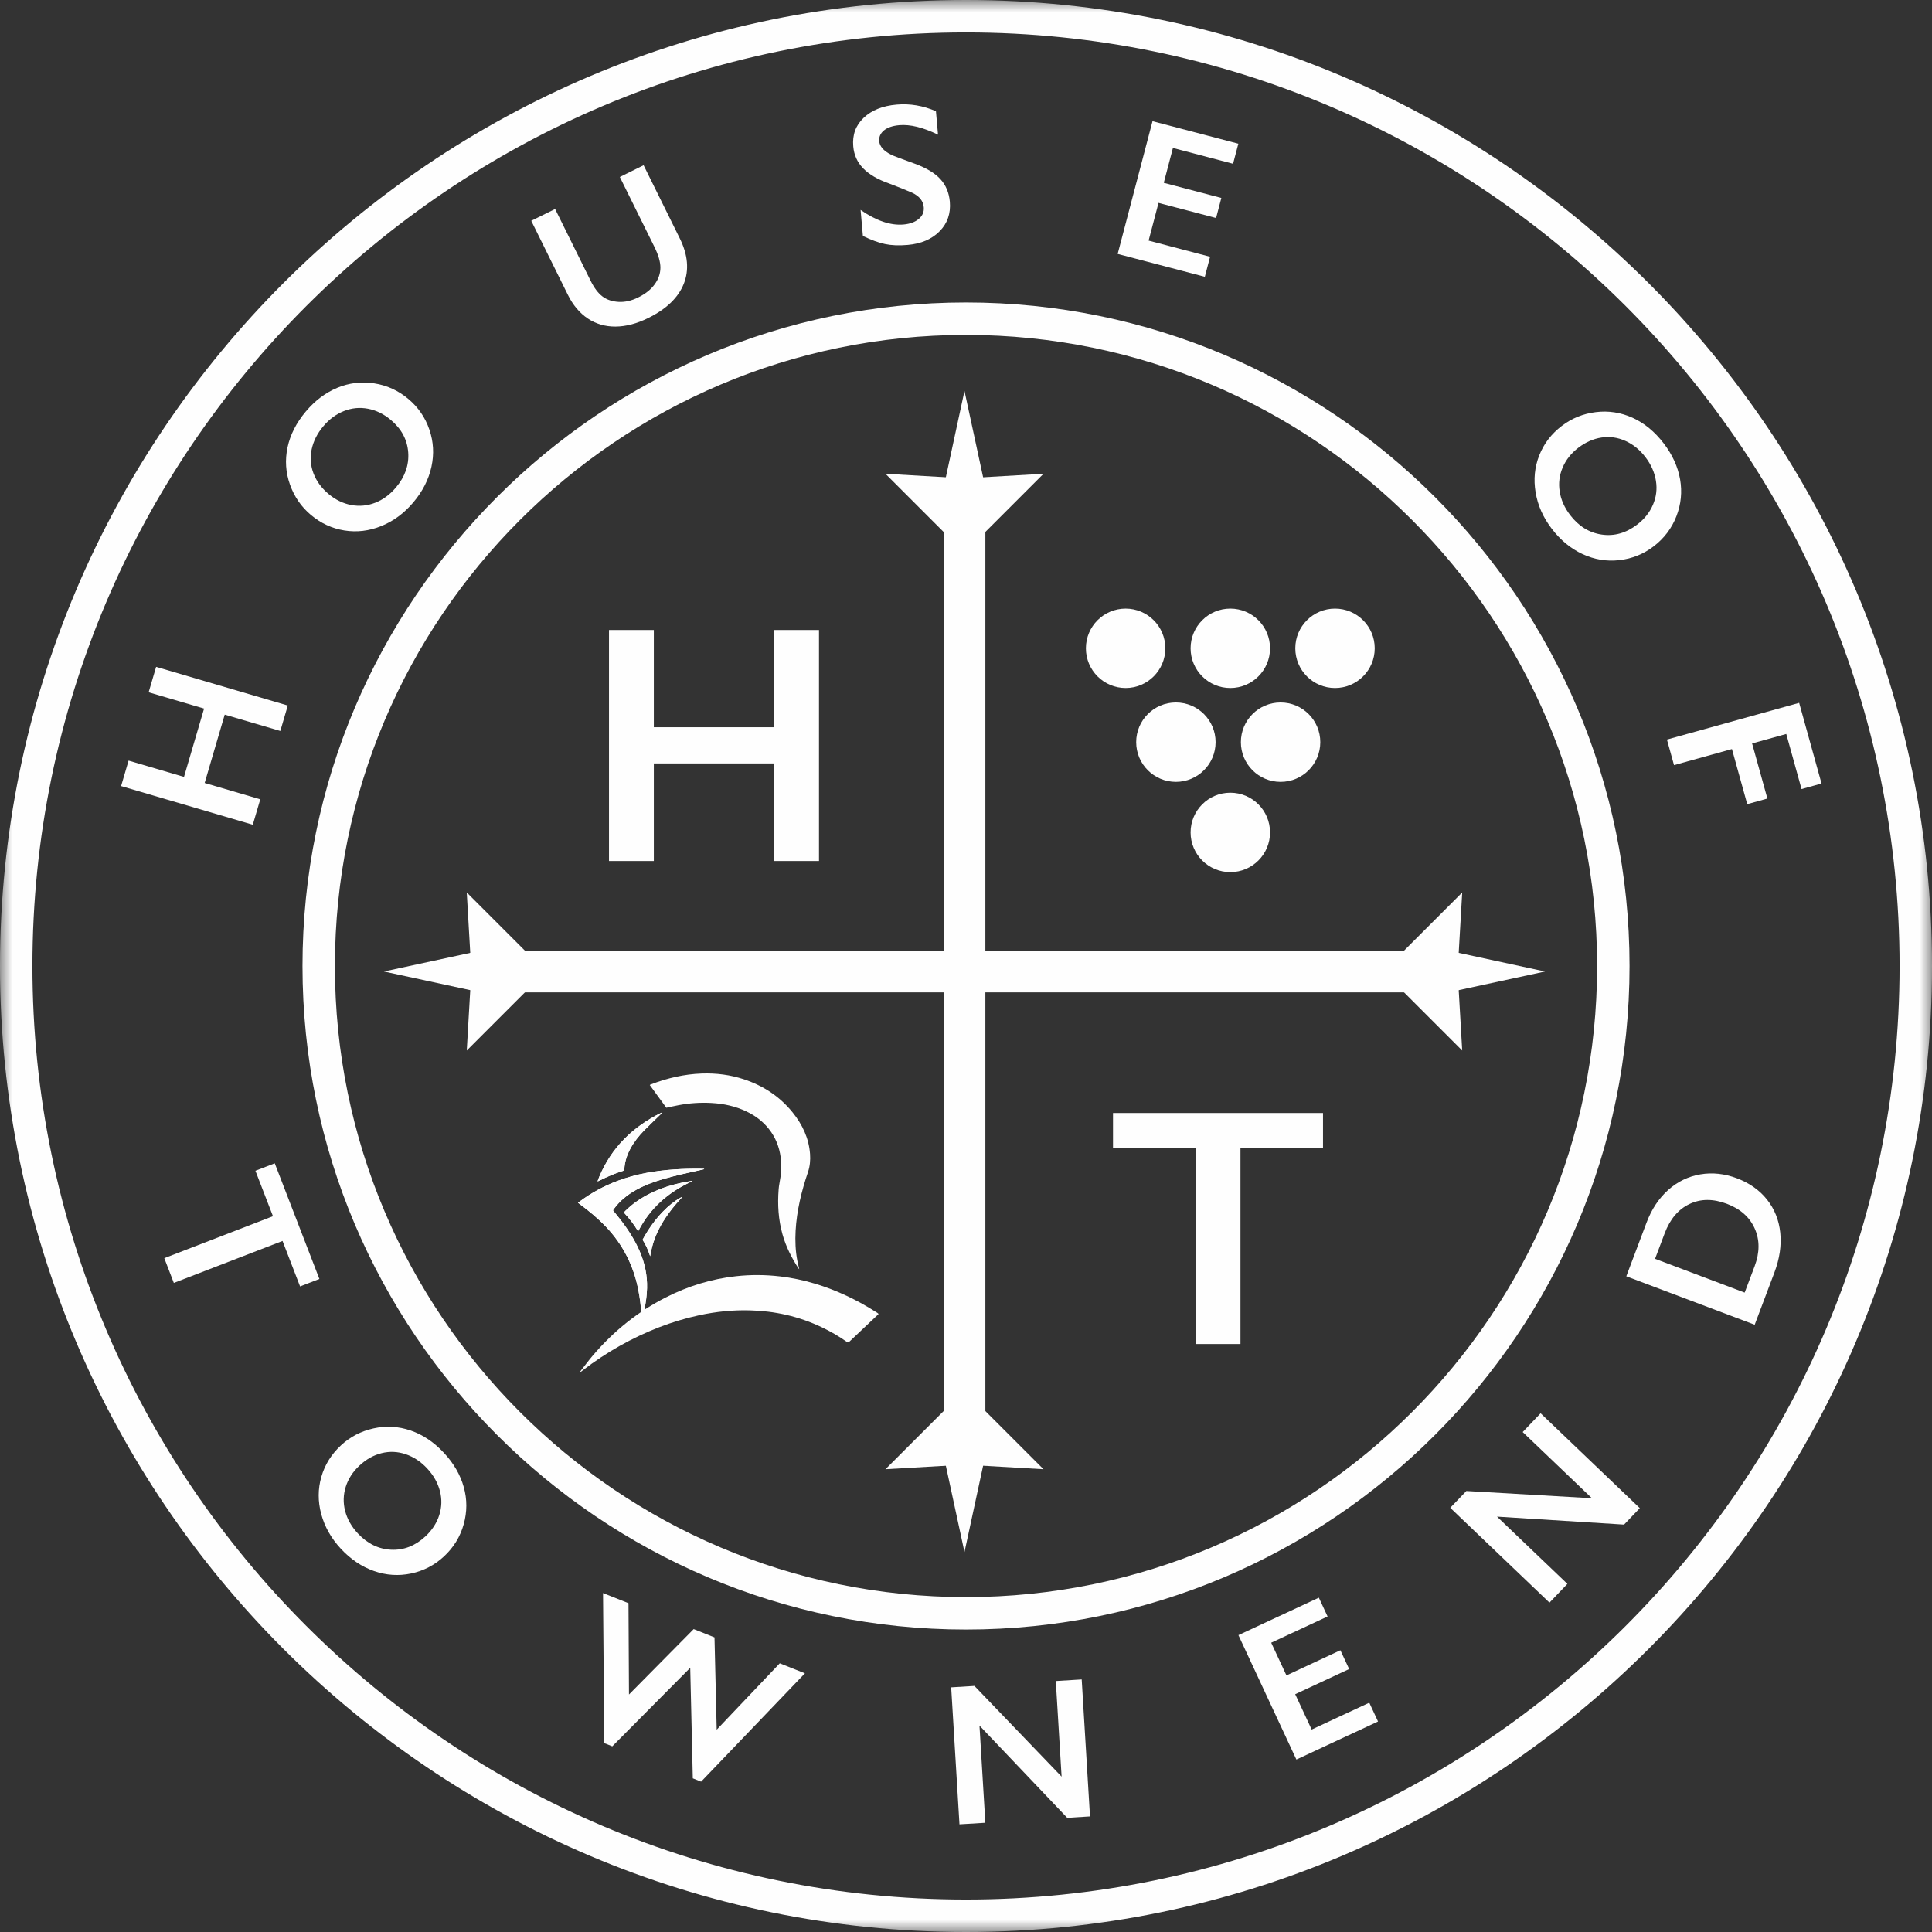 <?xml version="1.0" encoding="UTF-8"?>
<svg width="79px" height="79px" viewBox="0 0 79 79" version="1.1" xmlns="http://www.w3.org/2000/svg" xmlns:xlink="http://www.w3.org/1999/xlink">
    <rect x="0" y="0" width="79" height="79" fill="#333333" stroke="none"/>
    <title>Group 85</title>
    <defs>
        <polygon id="path-1" points="0 0 79 0 79 79 0 79"></polygon>
    </defs>
    <g id="Page-1" stroke="none" stroke-width="1" fill="none" fill-rule="evenodd">
        <g id="2204119-005_HOT_Hompeage-Header-Re-Design_Mobile" transform="translate(-147, -16)">
            <g id="Group-85" transform="translate(147, 16)">
                <polygon id="Fill-1" fill="#FEFEFE" points="26.735 25.761 26.735 29.737 31.656 29.737 31.656 25.761 33.489 25.761 33.489 35.207 31.656 35.207 31.656 31.217 26.735 31.217 26.735 35.207 24.902 35.207 24.902 25.761"></polygon>
                <polygon id="Fill-2" fill="#FEFEFE" points="54.098 45.511 54.098 46.938 50.723 46.938 50.723 54.957 48.886 54.957 48.886 46.938 45.511 46.938 45.511 45.511"></polygon>
                <g id="Group-84">
                    <path d="M26.253,54.009 C26.248,54.009 26.243,54.008 26.238,54.008 C26.235,53.962 26.231,53.917 26.23,53.871 C26.217,53.483 26.173,53.099 26.096,52.718 C25.901,51.743 25.469,50.889 24.782,50.166 C24.452,49.82 24.086,49.516 23.701,49.233 C23.68,49.218 23.66,49.202 23.635,49.183 C23.662,49.162 23.682,49.146 23.704,49.13 C24.185,48.771 24.709,48.488 25.272,48.279 C26.012,48.005 26.78,47.871 27.564,47.819 C27.941,47.793 28.319,47.786 28.697,47.791 C28.73,47.791 28.763,47.791 28.796,47.791 C28.788,47.806 28.778,47.811 28.768,47.814 C28.681,47.834 28.594,47.853 28.507,47.873 C28.05,47.976 27.591,48.074 27.14,48.206 C26.749,48.32 26.367,48.458 26.009,48.656 C25.658,48.851 25.349,49.097 25.11,49.424 C25.094,49.445 25.08,49.467 25.064,49.49 C25.083,49.514 25.099,49.534 25.115,49.555 C25.217,49.683 25.322,49.809 25.421,49.939 C25.711,50.322 25.967,50.726 26.158,51.169 C26.365,51.649 26.471,52.148 26.458,52.672 C26.45,53.001 26.399,53.323 26.333,53.644 C26.308,53.766 26.28,53.888 26.253,54.009" id="Fill-3" fill="#FEFEFE"></path>
                    <path d="M28.295,48.286 C28.29,48.302 28.29,48.305 28.289,48.306 C28.242,48.329 28.195,48.353 28.147,48.376 C27.268,48.807 26.572,49.431 26.117,50.307 C26.111,50.319 26.101,50.329 26.089,50.344 C25.923,50.065 25.73,49.814 25.507,49.579 C25.531,49.554 25.55,49.532 25.571,49.513 C25.87,49.217 26.213,48.984 26.589,48.798 C27.038,48.576 27.513,48.43 28.004,48.337 C28.098,48.319 28.193,48.304 28.295,48.286" id="Fill-5" fill="#FEFEFE"></path>
                    <path d="M24.436,48.309 C24.442,48.286 24.444,48.277 24.447,48.268 C24.465,48.221 24.482,48.173 24.501,48.126 C25.005,46.922 25.876,46.073 27.037,45.503 C27.048,45.498 27.06,45.497 27.072,45.494 C27.075,45.499 27.079,45.504 27.082,45.509 C27.063,45.523 27.043,45.536 27.025,45.553 C26.799,45.773 26.57,45.989 26.349,46.214 C26.122,46.444 25.921,46.697 25.768,46.984 C25.633,47.24 25.545,47.511 25.529,47.802 C25.526,47.849 25.506,47.868 25.464,47.881 C25.133,47.984 24.815,48.122 24.505,48.278 C24.486,48.288 24.467,48.295 24.436,48.309" id="Fill-7" fill="#FEFEFE"></path>
                    <path d="M26.585,51.367 C26.505,51.13 26.414,50.901 26.275,50.699 C26.28,50.686 26.282,50.679 26.286,50.673 C26.511,50.262 26.779,49.881 27.106,49.544 C27.324,49.318 27.564,49.119 27.84,48.966 C27.857,48.956 27.875,48.949 27.893,48.941 C27.869,48.98 27.841,49.009 27.814,49.039 C27.597,49.275 27.395,49.523 27.217,49.79 C26.934,50.214 26.723,50.669 26.622,51.172 C26.609,51.237 26.597,51.302 26.585,51.367" id="Fill-9" fill="#FEFEFE"></path>
                    <path d="M26.571,44.37 C26.795,44.679 27.022,44.989 27.246,45.296 C27.418,45.26 27.582,45.222 27.747,45.191 C28.194,45.107 28.645,45.075 29.099,45.102 C29.593,45.13 30.071,45.232 30.521,45.447 C30.878,45.617 31.189,45.848 31.436,46.159 C31.708,46.501 31.864,46.891 31.922,47.324 C31.97,47.681 31.941,48.034 31.872,48.386 C31.855,48.468 31.846,48.552 31.839,48.636 C31.791,49.255 31.827,49.867 31.995,50.468 C32.136,50.974 32.37,51.436 32.656,51.873 C32.661,51.881 32.669,51.887 32.681,51.9 C32.654,51.78 32.626,51.669 32.604,51.556 C32.526,51.149 32.51,50.739 32.533,50.326 C32.579,49.503 32.773,48.71 33.037,47.932 C33.119,47.69 33.142,47.439 33.123,47.184 C33.075,46.537 32.808,45.979 32.406,45.481 C31.881,44.833 31.209,44.395 30.42,44.133 C29.859,43.947 29.281,43.875 28.691,43.896 C27.979,43.922 27.296,44.081 26.632,44.334 C26.616,44.34 26.6,44.346 26.585,44.353 C26.581,44.355 26.579,44.36 26.571,44.37" id="Fill-11" fill="#FEFEFE"></path>
                    <path d="M23.723,56.117 C23.757,56.09 23.792,56.063 23.826,56.036 C24.818,55.274 25.859,54.698 26.941,54.276 C27.485,54.065 28.035,53.9 28.592,53.78 C29.278,53.633 29.968,53.562 30.663,53.581 C31.666,53.607 32.651,53.816 33.613,54.277 C33.956,54.44 34.291,54.633 34.617,54.862 C34.662,54.894 34.695,54.895 34.738,54.854 C35.114,54.496 35.492,54.14 35.87,53.784 C35.887,53.767 35.904,53.749 35.927,53.726 C35.905,53.709 35.89,53.693 35.874,53.683 C35.048,53.152 34.196,52.75 33.316,52.487 C32.848,52.347 32.377,52.248 31.903,52.193 C31.299,52.122 30.695,52.118 30.092,52.185 C29.104,52.294 28.143,52.582 27.211,53.059 C26.122,53.615 25.115,54.394 24.216,55.457 C24.059,55.642 23.911,55.843 23.76,56.036 C23.744,56.056 23.73,56.079 23.715,56.101 C23.718,56.106 23.72,56.111 23.723,56.117" id="Fill-13" fill="#FEFEFE"></path>
                    <path d="M26.253,54.009 C26.28,53.888 26.308,53.766 26.333,53.644 C26.399,53.323 26.45,53.001 26.458,52.672 C26.471,52.148 26.365,51.649 26.158,51.169 C25.967,50.726 25.711,50.322 25.421,49.939 C25.322,49.809 25.217,49.683 25.115,49.555 C25.099,49.534 25.083,49.514 25.064,49.49 C25.08,49.467 25.094,49.445 25.11,49.424 C25.349,49.097 25.658,48.851 26.009,48.656 C26.367,48.458 26.749,48.32 27.14,48.206 C27.591,48.074 28.05,47.976 28.507,47.873 C28.594,47.853 28.681,47.834 28.768,47.814 C28.778,47.811 28.788,47.806 28.796,47.791 C28.763,47.791 28.73,47.791 28.697,47.791 C28.319,47.786 27.941,47.793 27.564,47.819 C26.78,47.871 26.012,48.005 25.272,48.279 C24.709,48.488 24.185,48.771 23.704,49.13 C23.682,49.146 23.662,49.162 23.635,49.183 C23.66,49.202 23.68,49.218 23.701,49.233 C24.086,49.516 24.452,49.82 24.782,50.166 C25.469,50.889 25.901,51.743 26.096,52.718 C26.173,53.099 26.217,53.483 26.23,53.871 C26.231,53.917 26.235,53.962 26.238,54.008 C26.243,54.008 26.248,54.009 26.253,54.009" id="Fill-15" fill="#FEFEFE"></path>
                    <path d="M28.295,48.286 C28.193,48.304 28.098,48.319 28.004,48.337 C27.513,48.43 27.038,48.576 26.589,48.798 C26.213,48.984 25.87,49.217 25.571,49.513 C25.55,49.532 25.531,49.554 25.507,49.579 C25.73,49.814 25.923,50.065 26.089,50.344 C26.101,50.329 26.111,50.319 26.117,50.307 C26.572,49.431 27.268,48.807 28.147,48.376 C28.195,48.353 28.242,48.329 28.289,48.306 C28.29,48.305 28.29,48.302 28.295,48.286" id="Fill-17" fill="#FEFEFE"></path>
                    <path d="M24.436,48.309 C24.467,48.295 24.486,48.288 24.505,48.278 C24.815,48.122 25.133,47.984 25.464,47.881 C25.506,47.868 25.526,47.849 25.529,47.802 C25.545,47.511 25.633,47.24 25.768,46.984 C25.921,46.697 26.122,46.444 26.349,46.214 C26.57,45.989 26.799,45.773 27.025,45.553 C27.043,45.536 27.063,45.523 27.082,45.509 C27.079,45.504 27.075,45.499 27.072,45.494 C27.06,45.497 27.048,45.498 27.037,45.503 C25.876,46.073 25.005,46.922 24.501,48.126 C24.482,48.173 24.465,48.221 24.447,48.268 C24.444,48.277 24.442,48.286 24.436,48.309" id="Fill-19" fill="#FEFEFE"></path>
                    <path d="M26.585,51.367 C26.597,51.302 26.609,51.237 26.622,51.172 C26.723,50.669 26.934,50.214 27.217,49.79 C27.395,49.523 27.597,49.275 27.814,49.039 C27.841,49.009 27.869,48.98 27.893,48.941 C27.875,48.949 27.857,48.956 27.84,48.966 C27.564,49.119 27.324,49.318 27.106,49.544 C26.779,49.881 26.511,50.262 26.286,50.673 C26.282,50.679 26.28,50.686 26.275,50.699 C26.414,50.901 26.505,51.13 26.585,51.367" id="Fill-21" fill="#FEFEFE"></path>
                    <path d="M47.651,26.509 C47.651,27.406 46.924,28.133 46.027,28.133 C45.13,28.133 44.403,27.406 44.403,26.509 C44.403,25.613 45.13,24.886 46.027,24.886 C46.924,24.886 47.651,25.613 47.651,26.509" id="Fill-23" fill="#FEFEFE"></path>
                    <path d="M51.932,26.509 C51.932,27.406 51.205,28.133 50.308,28.133 C49.411,28.133 48.684,27.406 48.684,26.509 C48.684,25.613 49.411,24.886 50.308,24.886 C51.205,24.886 51.932,25.613 51.932,26.509" id="Fill-25" fill="#FEFEFE"></path>
                    <path d="M51.932,34.038 C51.932,34.935 51.205,35.662 50.308,35.662 C49.411,35.662 48.684,34.935 48.684,34.038 C48.684,33.141 49.411,32.414 50.308,32.414 C51.205,32.414 51.932,33.141 51.932,34.038" id="Fill-27" fill="#FEFEFE"></path>
                    <path d="M49.706,30.347 C49.706,31.244 48.979,31.971 48.082,31.971 C47.186,31.971 46.459,31.244 46.459,30.347 C46.459,29.451 47.186,28.724 48.082,28.724 C48.979,28.724 49.706,29.451 49.706,30.347" id="Fill-29" fill="#FEFEFE"></path>
                    <path d="M53.987,30.347 C53.987,31.244 53.26,31.971 52.363,31.971 C51.466,31.971 50.74,31.244 50.74,30.347 C50.74,29.451 51.466,28.724 52.363,28.724 C53.26,28.724 53.987,29.451 53.987,30.347" id="Fill-31" fill="#FEFEFE"></path>
                    <path d="M56.213,26.509 C56.213,27.406 55.486,28.133 54.589,28.133 C53.692,28.133 52.965,27.406 52.965,26.509 C52.965,25.613 53.692,24.886 54.589,24.886 C55.486,24.886 56.213,25.613 56.213,26.509" id="Fill-33" fill="#FEFEFE"></path>
                    <path d="M39.5,13.695 C25.271,13.695 13.695,25.271 13.695,39.5 C13.695,53.729 25.271,65.306 39.5,65.306 C53.729,65.306 65.306,53.729 65.306,39.5 C65.306,25.271 53.729,13.695 39.5,13.695 M39.5,66.632 C24.54,66.632 12.369,54.461 12.369,39.5 C12.369,24.54 24.54,12.368 39.5,12.368 C54.461,12.368 66.632,24.54 66.632,39.5 C66.632,54.461 54.461,66.632 39.5,66.632" id="Fill-35" fill="#FEFEFE"></path>
                    <g id="Group-39">
                        <mask id="mask-2" fill="white">
                            <use xlink:href="#path-1"></use>
                        </mask>
                        <g id="Clip-38"></g>
                        <path d="M39.5,1.326 C18.451,1.326 1.326,18.451 1.326,39.5 C1.326,60.549 18.451,77.673 39.5,77.673 C60.549,77.673 77.674,60.549 77.674,39.5 C77.674,18.451 60.549,1.326 39.5,1.326 M39.5,79 C17.72,79 0,61.28 0,39.5 C0,17.719 17.72,0 39.5,0 C61.28,0 79,17.719 79,39.5 C79,61.28 61.28,79 39.5,79" id="Fill-37" fill="#FEFEFE" mask="url(#mask-2)"></path>
                    </g>
                    <polygon id="Fill-40" fill="#FEFEFE" points="5.258 31.102 7.524 31.768 8.345 28.974 6.078 28.308 6.384 27.268 11.768 28.849 11.463 29.889 9.189 29.222 8.369 32.016 10.643 32.684 10.337 33.724 4.952 32.143"></polygon>
                    <path d="M13.432,20.196 C13.717,20.436 14.027,20.587 14.363,20.65 C14.699,20.712 15.026,20.681 15.345,20.556 C15.665,20.43 15.946,20.223 16.191,19.932 C16.562,19.492 16.73,19.013 16.692,18.497 C16.654,17.98 16.417,17.538 15.981,17.171 C15.697,16.931 15.386,16.779 15.05,16.714 C14.714,16.65 14.386,16.681 14.065,16.808 C13.744,16.935 13.461,17.144 13.217,17.435 C12.972,17.726 12.814,18.041 12.743,18.379 C12.674,18.717 12.699,19.045 12.82,19.36 C12.941,19.676 13.145,19.954 13.432,20.196 M12.506,16.826 C12.88,16.382 13.309,16.059 13.791,15.858 C14.274,15.657 14.777,15.596 15.3,15.676 C15.823,15.756 16.289,15.97 16.701,16.317 C17.103,16.655 17.388,17.072 17.557,17.566 C17.727,18.061 17.755,18.568 17.642,19.087 C17.528,19.606 17.282,20.091 16.902,20.541 C16.527,20.985 16.091,21.308 15.592,21.51 C15.093,21.711 14.59,21.771 14.082,21.69 C13.575,21.608 13.117,21.396 12.71,21.053 C12.317,20.722 12.033,20.309 11.857,19.814 C11.681,19.32 11.649,18.814 11.757,18.296 C11.867,17.779 12.116,17.289 12.506,16.826" id="Fill-42" fill="#FEFEFE"></path>
                    <path d="M22.699,8.546 L24.147,11.473 C24.295,11.773 24.458,11.989 24.636,12.123 C24.814,12.256 25.033,12.329 25.294,12.344 C25.555,12.359 25.821,12.298 26.092,12.164 C26.39,12.017 26.616,11.838 26.769,11.626 C26.923,11.414 27.002,11.19 27.004,10.954 C27.007,10.718 26.926,10.434 26.761,10.099 L25.345,7.237 L26.317,6.756 L27.795,9.745 C28.131,10.422 28.184,11.043 27.959,11.607 C27.733,12.171 27.249,12.637 26.508,13.003 C26.042,13.234 25.596,13.35 25.173,13.354 C24.749,13.357 24.369,13.247 24.034,13.023 C23.699,12.799 23.428,12.475 23.219,12.053 L21.723,9.028 L22.699,8.546 Z" id="Fill-44" fill="#FEFEFE"></path>
                    <path d="M36.663,4.277 C37.207,4.229 37.744,4.319 38.271,4.547 L38.356,5.507 C37.746,5.209 37.218,5.079 36.769,5.118 C36.497,5.143 36.289,5.214 36.144,5.333 C36.001,5.451 35.936,5.599 35.951,5.775 C35.971,5.986 36.13,6.168 36.431,6.322 C36.517,6.368 36.837,6.49 37.395,6.689 C37.873,6.864 38.224,7.075 38.45,7.322 C38.677,7.568 38.806,7.877 38.839,8.247 C38.88,8.728 38.742,9.131 38.422,9.455 C38.102,9.78 37.668,9.967 37.118,10.015 C36.761,10.047 36.451,10.034 36.186,9.978 C35.922,9.922 35.621,9.812 35.284,9.648 L35.19,8.584 C35.831,9.028 36.416,9.226 36.944,9.18 C37.209,9.157 37.417,9.081 37.569,8.951 C37.723,8.823 37.79,8.663 37.773,8.474 C37.751,8.215 37.591,8.017 37.294,7.879 C37.048,7.771 36.732,7.645 36.345,7.498 C35.887,7.337 35.538,7.133 35.297,6.885 C35.056,6.638 34.92,6.337 34.89,5.985 C34.848,5.516 34.99,5.126 35.315,4.817 C35.641,4.507 36.089,4.327 36.663,4.277" id="Fill-46" fill="#FEFEFE"></path>
                    <polygon id="Fill-48" fill="#FEFEFE" points="50.636 5.876 50.42 6.696 47.961 6.05 47.587 7.476 49.941 8.094 49.726 8.914 47.372 8.296 46.967 9.838 49.48 10.499 49.266 11.318 45.702 10.383 47.127 4.955"></polygon>
                    <path d="M64.541,18.307 C64.245,18.533 64.03,18.803 63.897,19.118 C63.763,19.433 63.722,19.759 63.776,20.097 C63.828,20.436 63.971,20.756 64.201,21.058 C64.551,21.516 64.981,21.783 65.493,21.858 C66.006,21.933 66.489,21.797 66.942,21.451 C67.239,21.225 67.454,20.955 67.589,20.641 C67.725,20.326 67.766,19.999 67.711,19.659 C67.656,19.318 67.514,18.996 67.283,18.694 C67.052,18.392 66.779,18.17 66.463,18.029 C66.148,17.887 65.823,17.841 65.489,17.891 C65.154,17.941 64.839,18.08 64.541,18.307 M68.031,18.132 C68.385,18.594 68.607,19.082 68.699,19.597 C68.789,20.112 68.74,20.616 68.549,21.109 C68.357,21.602 68.048,22.012 67.62,22.339 C67.203,22.657 66.735,22.846 66.215,22.904 C65.695,22.963 65.194,22.88 64.712,22.657 C64.23,22.434 63.81,22.088 63.452,21.62 C63.099,21.159 62.879,20.663 62.791,20.132 C62.702,19.602 62.752,19.097 62.941,18.619 C63.13,18.141 63.436,17.74 63.861,17.417 C64.269,17.104 64.734,16.916 65.254,16.852 C65.774,16.788 66.275,16.866 66.757,17.083 C67.239,17.302 67.664,17.652 68.031,18.132" id="Fill-50" fill="#FEFEFE"></path>
                    <polygon id="Fill-52" fill="#FEFEFE" points="74.483 32.038 73.666 32.265 73.041 30.012 71.644 30.4 72.269 32.653 71.445 32.882 70.82 30.629 68.451 31.286 68.161 30.241 73.568 28.74"></polygon>
                    <polygon id="Fill-54" fill="#FEFEFE" points="13.06 52.297 12.27 52.602 11.553 50.743 7.108 52.459 6.718 51.447 11.162 49.731 10.444 47.873 11.235 47.568"></polygon>
                    <path d="M14.702,59.925 C14.428,60.178 14.241,60.469 14.138,60.794 C14.036,61.12 14.027,61.449 14.112,61.781 C14.198,62.112 14.369,62.417 14.628,62.697 C15.02,63.118 15.475,63.342 15.992,63.368 C16.509,63.393 16.977,63.211 17.395,62.824 C17.667,62.57 17.857,62.28 17.961,61.954 C18.066,61.629 18.075,61.3 17.988,60.965 C17.9,60.631 17.727,60.325 17.468,60.046 C17.209,59.768 16.916,59.574 16.589,59.463 C16.262,59.353 15.934,59.338 15.605,59.42 C15.277,59.501 14.976,59.67 14.702,59.925 M18.16,59.415 C18.555,59.841 18.824,60.306 18.964,60.809 C19.105,61.312 19.103,61.819 18.961,62.328 C18.818,62.838 18.549,63.275 18.155,63.642 C17.77,63.999 17.322,64.232 16.811,64.34 C16.299,64.448 15.792,64.414 15.291,64.239 C14.79,64.063 14.338,63.759 13.937,63.327 C13.542,62.902 13.275,62.429 13.135,61.91 C12.996,61.39 12.997,60.884 13.14,60.389 C13.282,59.895 13.549,59.467 13.939,59.104 C14.315,58.754 14.76,58.522 15.272,58.408 C15.783,58.294 16.29,58.323 16.791,58.494 C17.291,58.665 17.748,58.972 18.16,59.415" id="Fill-56" fill="#FEFEFE"></path>
                    <polygon id="Fill-58" fill="#FEFEFE" points="25.699 65.555 25.719 69.289 28.365 66.614 29.216 66.953 29.306 70.728 31.885 68.013 32.914 68.423 28.669 72.852 28.329 72.717 28.224 68.197 25.037 71.408 24.708 71.278 24.658 65.141"></polygon>
                    <polygon id="Fill-60" fill="#FEFEFE" points="39.845 68.938 43.409 72.647 43.172 68.738 44.231 68.673 44.57 74.274 43.639 74.331 40.051 70.56 40.291 74.533 39.233 74.597 38.894 68.996"></polygon>
                    <polygon id="Fill-62" fill="#FEFEFE" points="53.928 65.329 54.285 66.098 51.98 67.171 52.603 68.508 54.809 67.48 55.167 68.248 52.961 69.276 53.634 70.722 55.99 69.624 56.348 70.393 53.009 71.948 50.639 66.861"></polygon>
                    <polygon id="Fill-64" fill="#FEFEFE" points="59.96 60.967 65.094 61.263 62.263 58.557 62.996 57.79 67.052 61.668 66.408 62.341 61.213 62.015 64.091 64.765 63.358 65.532 59.301 61.654"></polygon>
                    <path d="M71.747,51.777 C71.958,51.215 71.96,50.702 71.751,50.235 C71.543,49.768 71.164,49.432 70.618,49.226 C70.052,49.012 69.541,49.014 69.083,49.233 C68.626,49.45 68.289,49.849 68.07,50.428 L67.676,51.473 L71.34,52.855 L71.747,51.777 Z M67.329,49.99 C67.535,49.444 67.831,49 68.213,48.657 C68.598,48.316 69.036,48.104 69.528,48.02 C70.02,47.937 70.518,47.99 71.021,48.18 C71.535,48.374 71.946,48.664 72.254,49.051 C72.561,49.437 72.742,49.889 72.796,50.408 C72.849,50.926 72.769,51.467 72.557,52.031 L71.75,54.169 L66.5,52.188 L67.329,49.99 Z" id="Fill-66" fill="#FEFEFE"></path>
                    <polygon id="Fill-68" fill="#FEFEFE" points="40.292 39.912 38.584 39.912 38.584 19.943 39.438 15.986 40.292 19.943"></polygon>
                    <polygon id="Fill-70" fill="#FEFEFE" points="39.438 19.56 36.207 19.373 39.438 22.604 42.669 19.373"></polygon>
                    <polygon id="Fill-72" fill="#FEFEFE" points="39.251 40.579 39.251 38.871 59.22 38.871 63.177 39.725 59.22 40.579"></polygon>
                    <polygon id="Fill-74" fill="#FEFEFE" points="59.603 39.725 59.79 36.494 56.559 39.725 59.79 42.956"></polygon>
                    <polygon id="Fill-76" fill="#FEFEFE" points="38.584 39.538 40.292 39.538 40.292 59.507 39.438 63.464 38.584 59.507"></polygon>
                    <polygon id="Fill-78" fill="#FEFEFE" points="39.438 59.89 42.669 60.077 39.438 56.846 36.207 60.077"></polygon>
                    <polygon id="Fill-80" fill="#FEFEFE" points="39.625 38.871 39.625 40.579 19.656 40.579 15.699 39.725 19.656 38.871"></polygon>
                    <polygon id="Fill-82" fill="#FEFEFE" points="19.273 39.725 19.086 42.956 22.317 39.725 19.086 36.494"></polygon>
                </g>
            </g>
        </g>
    </g>
</svg>
